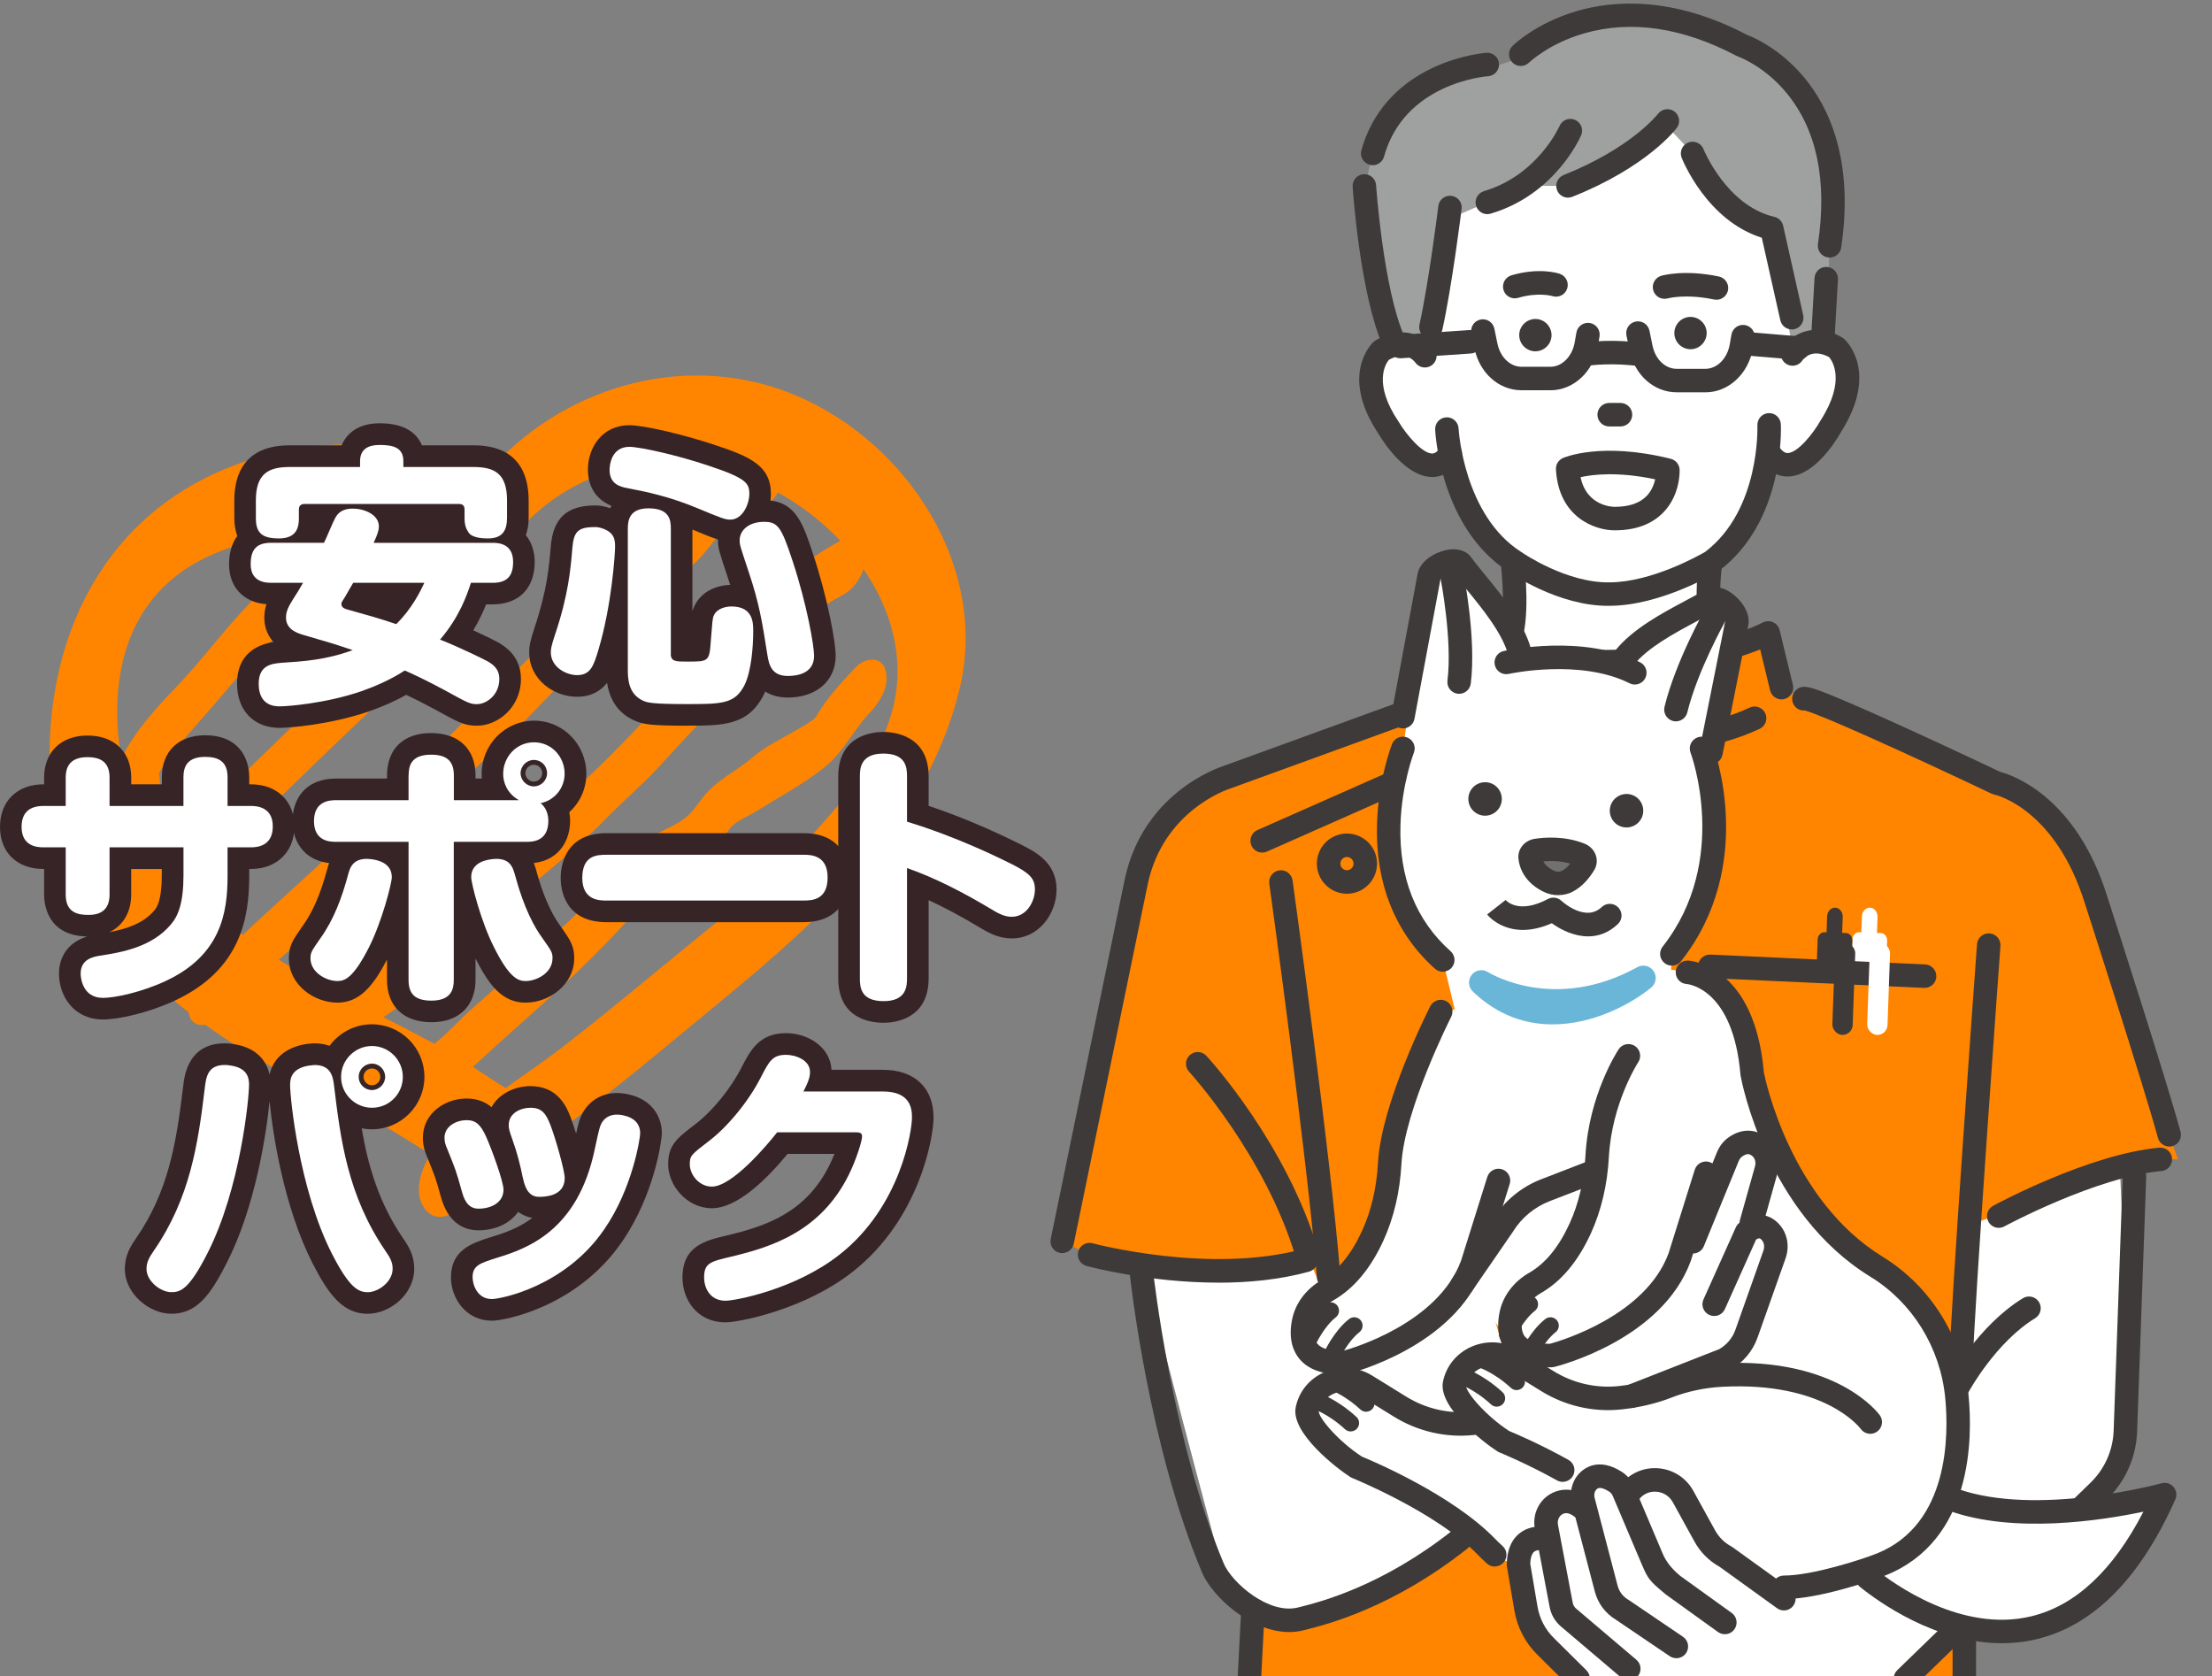<?xml version="1.0" encoding="UTF-8"?><svg id="_レイヤー_2" xmlns="http://www.w3.org/2000/svg" xmlns:xlink="http://www.w3.org/1999/xlink" viewBox="0 0 562.53 426.23"><rect x="0" y="0" width="562.53" height="426.23" fill="#808080" stroke="none"/><defs><style>.cls-1{fill:#fff;}.cls-2{fill:#372426;}.cls-3{fill:#6ab6d8;}.cls-4{fill:#ff8400;}.cls-5{fill:#3e3a39;}.cls-6{clip-path:url(#clippath);}.cls-7{fill:none;}.cls-8{fill:#9fa0a0;}.cls-9{fill:#727171;}</style><clipPath id="clippath"><rect class="cls-7" x="258.52" width="304.01" height="426.23"/></clipPath></defs><g id="_レイヤー_7"><g><path class="cls-4" d="M202.54,100.6c-26.77-11.33-57.45-3.17-76.98,17.76-2.11,2.27-4.09,4.64-5.95,7.08-.22-1.8-1.02-3.38-2.81-4.36-16.71-11.82-42.43-9.11-60.2-1.56-27.91,11.86-42.21,37.62-43.86,67.09-1.65,29.41,12.67,53.22,35.18,70.78,.05,.24,.11,.49,.18,.74,.66,2.14,2.37,2.75,4.11,2.45,12.22,8.79,25.79,15.76,39.25,22.4,6.26,3.08,12.12,6.88,18.01,10.56-2.21,3.38-3.84,8.47-2.42,12.01l.03,.09c1.1,2.74,3.36,4.5,6.45,3.52,6.8-2.16,15.89-8.39,19.71-14.72,5.9-4.51,11.82-8.99,17.7-13.51,10.95-8.44,21.49-17.4,32.18-26.17,25.95-21.29,52.7-45.69,60.9-79.54,7.51-30.99-13.33-62.7-41.5-74.61Zm-26.74,17.53c2.94,.28,5.9,.86,8.84,1.68-1.45,1.16-2.83,2.44-4.19,3.83-5.49,5.61-10.52,11.29-16.51,16.42-6.52,5.57-13.22,10.55-19.15,16.76-6.04,6.3-12.18,12.54-18.49,18.58-12.48,11.96-24.46,24.35-36.78,36.48-9,8.86-18.58,17.17-27.79,25.84-4.78-3.59-9.3-7.5-13.36-11.78,.54-.45,1.07-.9,1.53-1.35,3.25-3.17,5.75-6.91,9.05-10.02,3.88-3.67,7.71-7.39,11.55-11.1,11.29-10.95,22.53-21.94,34.23-32.45,4.65,2.73,12.25-5.78,13.51-10.23,7.71-27.08,28.43-45.44,57.58-42.66ZM35.92,208.34c.21-.15,.41-.3,.59-.46,2.87-2.59,4.93-7.04,3.91-10.92,0-.04-.01-.06-.02-.09,.28-.77,.68-1.36,1.12-2.13,1.01-1.77,2.45-3.38,3.75-4.95,3.46-4.2,7.17-8.19,10.67-12.36,9.32-11.13,19.6-21.44,30.49-31.03,2.58-2.28,4.71-6.44,4.11-10.04,3.57,.69,7,1.79,10.19,3.38-1.53,6.75-1.8,13.71-.5,20.56-10.36,9.34-20.38,19.05-30.38,28.78-3.37,3.27-6.74,6.54-10.13,9.79-3.15,3.03-7.6,6.06-10.04,9.69-2.32,3.45-4.98,6.09-8.1,8.82-.05,.05-.11,.09-.16,.14-2.07-2.9-3.92-5.96-5.49-9.17Zm18.54-67.53c8.11-3.44,18.04-5.61,27.68-5.35-6.47,5.73-12.68,11.72-18.67,17.96-6.42,6.69-11.95,14.23-18.3,20.9-4.8,5.05-10.97,11.51-14.31,18.62-.13-.71-.24-1.42-.34-2.15-2.96-21.41,3.07-41.11,23.94-49.99Zm16.48,103.23c6.39-5.87,12.87-11.66,19.11-17.66,11.95-11.51,22.99-23.94,35.22-35.13,11.54-10.56,21.55-23.04,33.78-32.73,6.55-5.2,13-10.54,18.84-16.53,3.33-3.41,7.9-11.3,13.06-11.87,3.06-.34,5.38-2.33,6.88-4.89,5.83,3.23,11.26,7.41,15.88,12.27-5.86,3.22-11.28,7.07-16.28,11.51-6.01,5.33-10.57,11.93-16.58,17.28-11.78,10.5-21.59,22.67-33.36,33.19-12.01,10.73-24.71,20.65-36.36,31.78-5.63,5.38-10.58,12.16-17.37,16.13-2.57,1.49-4.94,3.46-6.93,5.73-4.86-2.56-9.67-5.21-14.37-8.12-.5-.31-1-.63-1.5-.95Zm157.1-69.41c-1.42,13.98-10.76,25.71-19.8,35.8-10.31,11.51-22.65,21.33-34.59,31.08-10.3,8.41-20.45,16.95-31,25.05-4.43,3.41-9.28,6.69-14.07,10.11-2.8-1.71-5.54-3.56-8.31-5.38,4.41-4.09,8.88-8.1,13.39-12.11,11.17-9.92,22.02-20.05,31.48-31.62,1.77-2.16,5.14-3.25,7.52-4.6,3.13-1.77,6-3.91,8.41-6.58,1.69-1.88,3.17-3.87,4.7-5.87,1.29-1.69,4.56-3,6.39-4.13,5.85-3.62,12.49-7.15,17.82-11.53,4.65-3.82,7.11-9.31,11.26-13.67,2.63-2.76,5.13-6.92,3.91-10.92-1.11-3.61-5.33-2.91-7.47-.65-3.84,4.03-7.45,7.99-10.27,12.81-.22,.17-.51,.43-.92,.79-1.5,1.09-3.17,1.98-4.77,2.9-3.45,2-7.27,3.82-10.3,6.45-3.92,3.41-8.5,5.37-12.01,9.41-1.52,1.74-2.64,3.74-4.36,5.34-2.69,2.49-6.73,3.82-9.83,5.72-5.18,3.2-8.25,8.81-12.38,13.11-5.25,5.45-10.78,10.62-16.37,15.74-5.31,4.86-10.72,9.6-16.13,14.34-3.35,2.93-6.36,6.43-9.87,9.2-4.29-2.33-8.62-4.57-12.95-6.77,2.01-1.37,4.03-2.69,5.6-4.14,5.53-5.07,10.5-10.74,16.02-15.84,11.29-10.42,24.14-19.4,34.86-30.4,4.26-4.37,8.93-8.31,13.1-12.78,5.24-5.62,9.98-11.18,15.8-16.27,5.68-4.97,10.18-10.53,15.33-15.95,4.72-4.96,10.33-8.85,16.32-12.11,2.3-1.25,4.13-3.75,5.04-6.42,6.12,8.85,9.55,19.2,8.46,29.92Z"/><g><path class="cls-2" d="M71.18,185.09c-6.62,0-10.9-4.42-10.9-11.25,0-4.22,1.66-9.34,9.27-10.6-1.83-1.99-2.33-4.29-2.33-6.22,0-1.25,.21-2.37,.54-3.38-5.82-.46-9.51-4.34-9.51-10.15,0-2.94,.73-5.37,2.1-7.2-.6-1.59-.76-3.24-.76-4.58v-4.49c0-6.38,2.44-13.98,14.05-13.98h13.24c1.29-3.06,4.26-5.61,9.68-5.61,6.74,0,9.59,2.83,10.75,5.61h13.15c11.56,0,13.98,7.6,13.98,13.98v4.42c0,1.64-.24,3.13-.71,4.44,1.59,1.96,2.25,4.46,2.25,6.77,0,6.78-4.02,10.83-10.76,10.83h-1.59c-.75,1.88-1.8,4.15-3.27,6.59,3.06,1.4,5.55,2.65,6.28,3.05,.09,.05,.17,.1,.26,.15,1.53,.93,5.58,3.41,5.58,9.18,0,7.11-5.78,11.88-11.18,11.88-3.21,0-4.69-.82-10.93-4.26-2.56-1.39-5.13-2.67-7.07-3.59-3.61,2.03-7.06,3.36-9.53,4.23-10,3.43-20.52,4.17-22.59,4.17Zm.11-11.01s0,0,0,.01c.52,0,1.77-.09,3.5-.27-.88,.06-1.74,.12-2.58,.18h-.17c-.14,.02-.44,.05-.74,.08Zm39.62-5.92c1.53,.76,3.15,1.6,4.75,2.47,2.08,1.15,4.6,2.54,5.45,2.88,.11-.07,.25-.21,.32-.48-.04-.03-.08-.05-.12-.08-.94-.49-5.73-2.88-10.4-4.79Zm-16.52-5.72c.5,.82,.78,1.78,.8,2.78,.02,1.54-.6,2.98-1.66,4.01,1.99-.84,4.23-1.94,6.39-3.35,1.54-1.01,3.48-1.18,5.18-.45,.9,.38,2.12,.94,3.51,1.61-1-.75-1.73-1.83-2.04-3.08-.35-1.42-.12-2.9,.61-4.13-.77,.94-1.62,1.88-2.56,2.8-1.47,1.44-3.62,1.94-5.57,1.3-2.06-.68-3.42-1.11-4.65-1.49Zm16.44-18.92c.69,.43,1.28,1.01,1.73,1.71,1.01,1.59,1.14,3.58,.34,5.28-.97,2.08-2.38,4.84-4.47,7.7,3.85-4.8,5.3-9.26,6.1-11.73,.41-1.26,1.25-2.29,2.32-2.96h-6.02Zm-32.1,12.65l.95,.28c1.01,.29,1.89,.55,2.69,.78-.9-1.38-1.06-2.82-1.06-3.64,0-1.96,.76-3.15,1.5-4.31l.28-.44c.23-.4,.44-.76,.63-1.1,.46-.8,.87-1.53,1.41-2.41,1-1.64,2.78-2.63,4.69-2.63h2.27c-.69-.43-1.28-1.01-1.73-1.71-1.01-1.59-1.14-3.58-.34-5.28,.15-.31,.27-.58,.37-.8-.17-.03-.36-.05-.55-.06-.36,.74-.76,1.69-1.13,2.55-.46,1.07-.93,2.17-1.39,3.1-.93,1.86-2.84,3.04-4.92,3.04h-2.41c.74,.46,1.36,1.09,1.82,1.86,.99,1.67,1.02,3.75,.09,5.45-.88,1.6-1.83,3.1-2.73,4.48-.11,.17-.31,.5-.5,.83l.07,.02Zm-7.78-31.56s-.36,.62-.36,2.62v1.32c.23-1.74,1.06-3.24,2.29-4.29-1.46,.07-1.9,.33-1.93,.35Zm50.41-.34c1.02,.88,1.76,2.08,2.09,3.49v-.53c0-1.97-.36-2.62-.39-2.68-.04,.02-.43-.21-1.7-.28Zm-25.89-1.63h3.24c-1-1-1.62-2.37-1.62-3.89v-.1h0v.1c0,1.52-.62,2.9-1.62,3.89Z"/><path class="cls-2" d="M174.51,184.53c-8.79,0-11.05-.33-13.22-1.34-3.88-1.74-6.19-4.95-6.91-9.56-1.58,2.01-3.95,3.54-7.64,3.54-5.85,0-12.16-4.33-12.16-11.32,0-1.63,.32-3.13,1.33-6.16,3.22-9.53,3.74-15.72,4.15-20.69,.58-7.25,4.09-10.48,11.37-10.48,.87,0,2.26,.18,3.75,.71,.1-.21,.2-.41,.31-.6-5.12-2.15-5.98-6.52-5.98-9.19,0-5.62,3.62-11.32,10.55-11.32,3.61,0,13.79,2.36,21.8,5.05,8.82,2.92,14.19,5.22,14.19,12.43,0,.56-.04,1.11-.11,1.67,6.61,.77,8.41,6.26,10.84,13.64,3.7,11.17,5.74,22.36,5.74,25.84,0,6.35-4.89,10.62-12.16,10.62-1.61,0-3.78-.29-5.76-1.51-.12,.29-.26,.57-.39,.85-4.02,7.81-10.26,7.81-19.71,7.81Zm-9.36-17.19v3c0,2.53,.41,2.72,.66,2.83,.03,.01,.06,.03,.09,.04,.24,.07,1.29,.23,5.07,.3-.41-.08-.82-.19-1.23-.34-2.59-.93-4.25-3.07-4.59-5.82Zm20.21,1.16c-1.1,3.18-3.19,4.51-6.47,4.99,4.68-.12,4.89-.53,5.52-1.74,.36-.73,.69-1.86,.95-3.25Zm8.47-30.28c.31,1.01,.91,2.8,1.73,5.28,2.91,8.74,3.67,13.57,5.06,22.34,.03,.21,.07,.39,.1,.54,.32-.01,.59-.05,.79-.08-.22-2.58-1.81-11.79-5.16-21.91,0,0,0-.01,0-.02-.41-1.24-1.53-4.66-2.28-6.16-.08,0-.16,.01-.23,.02Zm-48.22,27.51c.13,.11,.34,.22,.55,.3,.29-.78,.61-1.87,.78-2.43,1.43-4.81,2.38-9.98,2.99-14.34-.66,3.87-1.73,8.45-3.58,13.95-.54,1.61-.7,2.29-.74,2.53Zm30.48-31.08v20.77c.1-.33,.21-.66,.36-1,.01-.03,.03-.07,.04-.1,1.76-4,5.86-5.51,9.21-5.59-.18-.56-.37-1.14-.57-1.74-2.38-7.15-2.53-7.58-2.53-9.59,0-.07,0-.14,0-.22-1.45-.42-3.33-1.2-6.53-2.53Zm.94-11.48c.83,.32,1.68,.65,2.55,1.02,2.2,.92,4.19,1.74,5.34,2.17,.02-.07,.04-.14,.06-.21-.89-.46-2.73-1.25-6.58-2.53-.45-.15-.91-.3-1.37-.45Z"/><path class="cls-2" d="M26.18,259.23c-7.34,0-11.18-5.87-11.18-11.67,0-2.29,.75-7.42,7.16-9.43-10.15-.19-10.94-8.21-10.94-10.68v-6.49h-.18c-6.71,0-11.04-4.19-11.04-10.69s4.33-10.83,11.04-10.83h.18v-1.72c0-6.49,4.33-10.69,11.04-10.69s11.11,4.1,11.11,10.69v1.72h7.79v-1.79c0-6.59,4.23-10.69,11.04-10.69,8.24,0,11.18,5.52,11.18,10.69v1.79h.46c6.6,0,11.04,4.29,11.04,10.69s-4.44,10.83-11.04,10.83h-.46v1.79c0,10.65-2.15,23.88-18.95,31.69-6.75,3.14-14.28,4.79-18.23,4.79Zm22.09-49.03c2.25,.69,3.88,2.78,3.88,5.26v7.15c0,7.49-1.41,12.45-4.58,16.09-1,1.18-2.08,2.21-3.21,3.11,6.52-4.73,8-11.14,8-19.06v-7.29c0-2.47,1.63-4.56,3.88-5.26-2.25-.69-3.88-2.78-3.88-5.26v-6.98c-.07,0-.14,0-.22,0v6.98c0,2.47-1.63,4.56-3.88,5.26Zm-14.91,10.76v6.49c0,4.52-2.06,7.92-5.53,9.58,4.06-.77,8.55-2.12,11.38-5.48,.52-.6,1.93-2.22,1.93-8.93v-1.65h-7.79Zm-11.15,6.17s.1,0,.15,0v-11.67c0-2.47,1.63-4.56,3.88-5.26-2.25-.69-3.88-2.78-3.88-5.26v-6.91s-.1,0-.15,0v6.91c0,2.47-1.63,4.56-3.88,5.26,2.25,.69,3.88,2.78,3.88,5.26v11.67Z"/><path class="cls-2" d="M109.74,259.93c-7.09,0-11.32-4.02-11.32-10.76v-5.18c-3.44,6.61-6.94,10.96-12.59,10.96-5.97,0-12.37-4.52-12.37-11.25,0-3.22,1.03-4.7,3.29-7.94l.22-.31c2.59-3.6,4.49-8,6.22-14.35,.15-.58,.33-1.13,.52-1.64-6.85-.78-9.33-6.07-9.33-10.66,0-5.23,2.92-10.83,11.11-10.83h12.94v-.81c0-6.74,4.18-10.76,11.18-10.76s11.32,4.02,11.32,10.76v.81h1.6c-.03-.38-.05-.77-.05-1.16,0-7.48,5.99-13.56,13.35-13.56s13.28,6.05,13.28,13.49c0,3.85-1.64,7.35-4.33,9.77,.13,.72,.2,1.46,.2,2.22,0,4.6-2.46,9.92-9.22,10.72,.18,.47,.35,.97,.51,1.5,0,.03,.04,.13,.04,.16,1.62,6.05,3.72,10.95,6.07,14.17,.02,.03,.04,.05,.06,.08l.21,.3c2.32,3.3,3.38,4.81,3.38,7.97,0,6.77-6.4,11.32-12.37,11.32s-9.31-4.47-12.73-11.22v5.44c0,6.64-4.28,10.76-11.18,10.76Zm-.32-11.01c.15,0,.34,0,.5,0v-34.87c0-2.52,1.69-4.64,4-5.29-2.31-.65-4-2.78-4-5.29v-6.06c-.15,0-.33,0-.5,0v6.06c0,2.52-1.69,4.64-4,5.29,2.31,.65,4,2.78,4,5.29v34.87Zm16.12-24.96c.65,2.97,2.59,9.71,5.01,14.44,1.82,3.64,2.96,5.02,3.44,5.51,.27-.06,.55-.18,.77-.3-.3-.44-.71-1.02-1.13-1.62l-.19-.27c-3.16-4.35-5.78-10.31-7.77-17.71,0-.02,0-.03,0-.03,0,0,0-.02,0-.03-.04,0-.08,.01-.12,.02Zm-40.82,19.62c.22,.13,.49,.25,.75,.32,.49-.5,1.63-1.91,3.45-5.49,2.41-4.77,4.35-11.55,5-14.45-.04,0-.07-.01-.11-.02-1.42,5.23-3.58,11.92-7.86,17.86l-.17,.24c-.39,.56-.77,1.11-1.06,1.53Zm51.02-49.12c-1.14,0-2.13,1-2.13,2.14s.96,2.14,2.13,2.14,2.14-.92,2.14-2.14-.96-2.14-2.14-2.14Z"/><path class="cls-2" d="M204.3,234.49h-50.05c-10.83,0-11.67-8.61-11.67-11.25s.84-11.39,11.67-11.39h50.05c10.83,0,11.67,8.61,11.67,11.25s-.84,11.39-11.67,11.39Zm-50.71-11.01c.24,.01,.5,.01,.66,.01h50.05c.27,0,.49,0,.66-.02,0-.11,.01-.23,.01-.37,0-.09,0-.17,0-.24-.24-.01-.5-.01-.66-.01h-50.05c-.27,0-.49,0-.66,.02,0,.11-.01,.23-.01,.37,0,.09,0,.17,0,.24Z"/><path class="cls-2" d="M224.7,260.07c-3.47,0-11.53-1.1-11.53-11.32v-51.31c0-10.5,8.77-11.32,11.46-11.32s11.53,.82,11.53,11.32v7.48c7.64,2.55,15.56,5.87,23.6,9.89,3.57,1.81,8.93,4.53,8.93,11.37,0,5.98-4.35,12.44-11.39,12.44-3.37,0-5.95-1.42-8.5-2.99-4.59-2.73-8.74-4.94-12.64-6.74v19.86c0,10.5-8.77,11.32-11.46,11.32Zm-.53-11.02c.27,.02,.7,.02,.98,0,0-.13,0-.24,0-.3v-28.04c0-1.78,.87-3.46,2.32-4.49s3.32-1.29,5.01-.7c6.71,2.37,13.71,5.76,22.01,10.69,1.01,.62,2.13,1.28,2.67,1.39,.21-.24,.47-.81,.51-1.3-.35-.27-1.13-.78-2.87-1.67-8.84-4.42-17.51-7.93-25.75-10.44-2.32-.7-3.9-2.84-3.9-5.26v-11.5c0-.11,0-.21,0-.3-.27-.02-.7-.02-.98,0,0,.13,0,.24,0,.3v51.31c0,.11,0,.21,0,.3Z"/><path class="cls-2" d="M93.54,334.07c-6.26,0-9.9-4.72-14.08-12.88-7.33-14.47-10.11-32.95-10.91-41.2-.81,8.33-3.6,26.87-10.91,41.19-4.24,8.35-7.74,12.88-14.08,12.88-5.46,0-11.81-4.97-11.81-11.39,0-3.61,1.58-5.93,2.84-7.79,8.23-11.93,10.23-24.04,11.99-38.64,.3-2.68,1.24-10.94,10.58-10.94,.38,0,1.24,0,2.4,.22,4.92,.76,8.08,3.52,8.99,7.73,1.29-5.81,6.63-7.34,9.1-7.74,.09-.01,.18-.03,.27-.04l.3-.03c.69-.08,1.23-.14,1.78-.14,.95,0,2.35,.11,3.82,.62,2.43-3.31,6.35-5.46,10.76-5.46,7.36,0,13.35,5.99,13.35,13.35s-5.99,13.35-13.35,13.35c-.89,0-1.76-.09-2.6-.25,1.58,9.33,4.25,18.75,10.52,27.97,1.41,2.01,2.84,4.32,2.84,7.72,0,6.56-6.23,11.46-11.81,11.46Zm-50.73-11.61c.19,.21,.5,.45,.75,.56,.5-.48,1.84-2.04,4.27-6.83,7.52-14.73,9.78-35.77,9.98-39.81-.05,0-.11-.02-.16-.03-.06,.42-.12,.88-.15,1.17-1.88,15.61-4.22,29.63-13.84,43.58-.2,.3-.68,1-.86,1.35Zm36.47-46.06c.17,3.87,2.43,24.88,9.98,39.8,2.46,4.81,3.81,6.35,4.31,6.81,.25-.12,.56-.34,.72-.53-.09-.19-.31-.56-.84-1.33-10.49-15.42-12.35-30.98-14-44.71,0-.02,0-.04,0-.06l-.14,.02s-.02,0-.02,0Zm15.31-4.71c-1.18,0-2.14,.96-2.14,2.14s1,2.14,2.14,2.14,2.13-.96,2.13-2.14-.92-2.14-2.13-2.14Z"/><path class="cls-2" d="M125.09,335.83c-6.51,0-10.41-5.61-10.41-11.04,0-7,5.53-8.75,9.97-10.16l.17-.05c2.97-.92,6.85-2.11,10.55-4.89-1.13-.2-2.39-.64-3.59-1.55-2.03,2.89-5.69,4.7-10.13,4.7-3.3,0-7.65-1.51-9.58-8.69-1.2-4.43-1.53-5.23-3.32-9.65l-.14-.35c-.48-1.06-1.07-2.69-1.07-4.83,0-6.25,5.65-9.99,11.11-9.99,2.82,0,4.86,.95,6.35,2.2,1.92-3.5,6-5.35,9.91-5.35,7.11,0,9.25,5.5,10.17,7.85,.37,.97,.89,2.48,1.43,4.21,.65-2.91,.9-3.76,1.5-4.95,.02-.04,.04-.08,.07-.13,2.24-4.2,6.83-6.19,12.16-4.78,4.98,1.2,8.07,4.96,8.07,9.82,0,1.7-1.89,15.67-10.16,27.6-11.38,16.55-29.88,20.03-33.05,20.03Z"/><path class="cls-2" d="M184.53,336.25c-7.2,0-10.97-5.73-10.97-11.39,0-8.03,5.86-9.42,11.04-10.65l.14-.03c9.95-2.38,20.17-5.73,26.2-17.91,.46-.92,.89-1.91,1.26-2.85h-11.92c-5.55,6.73-12.91,13.81-19.25,13.81s-11.11-5.78-11.11-11.18c0-4.9,2.19-6.58,6.99-10.26,4.22-3.2,9.02-9.1,11.68-14.38,2.22-4.3,4.5-8.7,11.29-8.7,5.54,0,11.26,3.47,11.58,9.32h13.02c8.1,0,12.93,4.55,12.93,12.16,0,4.87-3.49,25.78-20.54,39.17-12.24,9.66-28.95,12.88-32.35,12.88Zm36.3-53.2c3.45,1.33,3.9,4.46,3.9,6,0,2.73-2.33,8.91-3.95,12.13-2.26,4.56-4.96,8.21-7.97,11.18,11.15-10.59,13.6-25.45,13.6-28.15,0-.48-.02-.76-.05-.93-.25-.09-.81-.23-1.88-.23h-3.66Zm-34.37,9.07c-.97,.89-1.93,1.71-2.89,2.43-.46,.35-.94,.72-1.37,1.05,1.1-.69,2.59-1.9,4.26-3.49Zm13.4-18.39c-.39,.59-.98,1.74-1.48,2.7-1.65,3.27-3.93,6.69-6.46,9.82,.46-.56,.92-1.13,1.38-1.71,1.04-1.33,2.64-2.11,4.33-2.11h4.11c-.88-.46-1.63-1.15-2.16-2.03-1-1.65-1.06-3.7-.16-5.4,.27-.52,.47-.93,.62-1.26-.06,0-.12,0-.19,0Z"/></g><g><path class="cls-1" d="M68.94,148.19c-1.33,0-5.19-.14-5.19-4.7,0-3.65,1.4-5.47,5.19-5.47h13.46c.91-1.82,2.03-4.84,3.01-6.59,.91-1.54,2.45-2.1,4.28-2.1,3.22,0,6.66,1.68,6.66,4.49,0,1.05-.35,2.1-1.33,4.21h30.21c1.19,0,5.26,0,5.26,4.84,0,3.65-1.54,5.33-5.26,5.33h-5.47c-.98,3.01-2.87,8.62-7.85,14.44,5.33,2.1,11.22,5.05,12.13,5.54,1.26,.77,2.94,1.82,2.94,4.49,0,4.07-3.29,6.38-5.68,6.38-1.68,0-2.17-.21-8.27-3.58-4-2.17-8.13-4.14-10.09-4.98-3.86,2.52-7.85,4.14-11,5.26-9.18,3.15-18.93,3.86-20.75,3.86-1.12,0-5.4,0-5.4-5.75,0-4.77,3.36-5.12,5.89-5.33,5.4-.35,11.15-.7,18.02-3.22-4.98-1.68-6.73-2.17-12.55-3.86-1.33-.42-4.42-1.26-4.42-4.42,0-1.68,.77-3.01,1.82-4.7,.91-1.4,1.75-2.73,2.52-4.14h-8.13Zm51.52-29.44c5.47,0,8.48,1.82,8.48,8.48v4.42c0,3.29-1.19,5.26-4.84,5.26-.77,0-3.93,0-4.91-1.47-.63-.98-1.05-1.75-1.05-3.79v-2.1c0-.91-.42-1.4-1.4-1.4h-39.33c-.91,0-1.4,.49-1.4,1.4v2.17c0,1.96-.28,5.19-5.05,5.19-4.35,0-5.89-1.4-5.89-5.19v-4.49c0-6.73,3.15-8.48,8.55-8.48h17.95v-1.47c0-3.15,2.17-4.14,4.98-4.14,3.65,0,6.03,.77,6.03,4.14v1.47h17.88Zm-30.63,29.44c-.77,1.26-1.26,2.17-2.03,3.5-.84,1.33-.98,1.47-.98,1.89,0,.98,.98,1.26,1.75,1.47,5.96,1.68,6.66,1.82,12.2,3.65,4-3.93,6.17-8.41,7.15-10.51h-18.09Z"/><path class="cls-1" d="M155.58,135.85c.7,.91,.84,1.75,.84,3.15,0,1.82-.84,14.86-4.21,26.15-1.26,4.28-2.1,6.52-5.47,6.52-2.66,0-6.66-1.96-6.66-5.82,0-.7,.07-1.47,1.05-4.42,3.44-10.16,4-16.96,4.42-22.01,.35-4.35,1.47-5.4,5.89-5.4,.91,0,3.08,.56,4.14,1.82Zm30.14-3.72c-1.33,0-2.38-.42-8.27-2.87-7.22-3.01-13.04-4.21-17.8-5.12-1.89-.35-4.63-.98-4.63-4.7,0-.98,.35-5.82,5.05-5.82,2.52,0,11.92,2.03,20.05,4.77,9.74,3.22,10.44,4.49,10.44,7.22,0,2.52-1.68,6.52-4.84,6.52Zm-15.14,34.14c0,1.96,1.33,1.96,4.14,1.96,5.4,0,5.68,0,6.03-5.05,.42-5.19,.42-5.82,.77-6.66,.77-1.75,2.94-2.31,4.49-2.31,5.54,0,5.54,4.21,5.54,6.24,0,4.07-.49,10.3-2.24,13.81-2.45,4.77-5.82,4.77-14.79,4.77-8.48,0-9.88-.35-10.94-.84-3.79-1.68-3.92-5.61-3.92-7.85v-35.89c0-2.17,.42-5.19,5.26-5.19,5.4,0,5.68,3.01,5.68,5.19v31.83Zm30.98-23.62c3.65,11.01,5.47,21.59,5.47,24.11,0,4.77-4.84,5.12-6.66,5.12-3.93,0-4.77-2.52-5.19-5.19-1.4-8.9-2.1-13.25-4.84-21.45-2.17-6.52-2.24-6.73-2.24-7.85,0-2.59,2.38-4.7,6.17-4.7,3.5,0,4.42,1.19,7.29,9.95Z"/><path class="cls-1" d="M46.65,197.65c0-2.73,.98-5.19,5.54-5.19,3.5,0,5.68,1.26,5.68,5.19v7.29h5.96c1.54,0,5.54,.28,5.54,5.19,0,3.71-2.17,5.33-5.54,5.33h-5.96v7.29c0,9.46-1.75,20.19-15.77,26.71-6.17,2.87-12.9,4.28-15.91,4.28-5.26,0-5.68-5.19-5.68-6.17,0-3.65,3.15-4.28,4.91-4.56,5.4-.84,13.11-2.1,18.02-7.92,1.89-2.17,3.22-5.54,3.22-12.48v-7.15H27.86v11.99c0,3.22-1.54,5.19-5.33,5.19-2.66,0-5.82-.49-5.82-5.19v-11.99h-5.68c-1.61,0-5.54-.28-5.54-5.19,0-3.72,2.1-5.33,5.54-5.33h5.68v-7.22c0-2.66,1.05-5.19,5.54-5.19,3.43,0,5.61,1.33,5.61,5.19v7.22h18.79v-7.29Z"/><path class="cls-1" d="M99.64,223.03c0,1.61-2.52,11.36-5.82,17.88-3.93,7.71-6.1,8.55-7.99,8.55-2.94,0-6.87-2.24-6.87-5.75,0-1.54,.28-1.89,2.52-5.12,3.43-4.77,5.47-10.37,7.01-16.05,.49-1.89,1.26-4.63,5.89-4.07,1.82,.21,5.26,1.05,5.26,4.56Zm4.28-25.87c0-2.24,.49-5.26,5.68-5.26,3.86,0,5.82,1.47,5.82,5.26v6.31h16.54c-3.16-1.82-4-4.7-4-6.66,0-4.35,3.36-8.06,7.85-8.06s7.78,3.72,7.78,7.99c0,3.36-2.24,6.66-6.1,7.5,1.33,1.05,1.96,2.73,1.96,4.49,0,5.33-4.21,5.33-5.54,5.33h-18.51v35.12c0,2.17-.49,5.26-5.68,5.26-4.14,0-5.82-1.68-5.82-5.26v-35.12h-18.44c-1.33,0-5.61,0-5.61-5.26s4.21-5.33,5.61-5.33h18.44v-6.31Zm27.06,25.38c2.31,8.62,5.05,13.39,6.94,15.98,2.31,3.29,2.59,3.65,2.59,5.12,0,3.79-4.07,5.82-6.87,5.82-1.89,0-4.14-.84-7.99-8.55-3.36-6.59-5.82-16.33-5.82-17.88,0-3.93,4.28-4.42,5.26-4.56,4.63-.56,5.33,2.1,5.89,4.07Zm4.77-29.3c-1.82,0-3.36,1.54-3.36,3.36s1.54,3.36,3.36,3.36,3.37-1.47,3.37-3.36-1.47-3.36-3.37-3.36Z"/><path class="cls-1" d="M154.25,228.99c-1.75,0-6.17,0-6.17-5.75s3.72-5.89,6.17-5.89h50.05c1.75,0,6.17,0,6.17,5.75s-3.93,5.89-6.17,5.89h-50.05Z"/><path class="cls-1" d="M230.66,248.75c0,2.03-.14,5.82-5.96,5.82s-6.03-3.57-6.03-5.82v-51.31c0-1.96,.14-5.82,5.96-5.82s6.03,3.58,6.03,5.82v11.5c12.69,3.86,23.41,9.18,26.64,10.79,4.56,2.31,5.89,3.65,5.89,6.45,0,3.01-2.1,6.94-5.89,6.94-1.75,0-3.23-.7-5.61-2.17-6.73-4-13.67-7.64-21.03-10.23v28.04Z"/><path class="cls-1" d="M63.33,275.93c0,3.22-2.17,26.29-10.58,42.76-4.7,9.25-6.87,9.88-9.18,9.88-2.73,0-6.31-2.8-6.31-5.89,0-1.82,.7-2.94,1.89-4.7,9.18-13.32,11.22-27.13,12.9-41.08,.35-3.08,.77-6.1,5.12-6.1,.28,0,.77,0,1.47,.14,4.35,.63,4.7,3.22,4.7,4.98Zm16.68-5.12c3.92,0,4.63,2.66,4.91,4.98,1.68,14.02,3.5,28.18,13.04,42.2,1.33,1.89,1.89,3.01,1.89,4.63,0,3.36-3.71,5.96-6.31,5.96-2.45,0-4.7-1.12-9.18-9.88-8.34-16.47-10.58-39.61-10.58-42.69,0-1.33,0-4.28,4.77-5.05,.63-.07,1.19-.14,1.47-.14Zm14.58,10.87c-4.28,0-7.85-3.5-7.85-7.85s3.58-7.85,7.85-7.85,7.85,3.5,7.85,7.85-3.5,7.85-7.85,7.85Zm0-11.22c-1.82,0-3.37,1.47-3.37,3.36s1.54,3.36,3.37,3.36,3.36-1.54,3.36-3.36-1.47-3.36-3.36-3.36Z"/><path class="cls-1" d="M117.38,302.71c-1.33-4.91-1.75-5.89-3.71-10.73-.35-.77-.63-1.61-.63-2.66,0-3.08,3.22-4.49,5.61-4.49s3.58,1.19,4.91,4.07c1.47,3.22,4.49,11.57,4.49,13.6,0,3.15-2.94,4.84-6.38,4.84-2.94,0-3.79-2.8-4.28-4.63Zm45.42-14.51c0,1.12-1.89,13.95-9.18,24.46-10.02,14.58-26.43,17.66-28.53,17.66-3.86,0-4.91-3.86-4.91-5.54,0-3.01,1.89-3.58,6.31-4.98,7.5-2.31,20.4-6.8,24.74-27.48,1.12-5.19,1.26-5.75,1.68-6.59,1.12-2.1,3.01-2.31,4.07-2.31,.49,0,1.12,.07,1.89,.28,2.1,.49,3.93,1.82,3.93,4.49Zm-29.86,11.22c-.63-3.15-1.4-6.24-2.66-9.74-.7-1.96-.91-2.66-.91-3.58,0-3.15,3.15-4.42,5.54-4.42,2.87,0,3.93,1.47,5.05,4.35,1.4,3.65,3.65,11.71,3.65,13.53,0,4.77-5.33,4.77-6.59,4.77-3.01,0-3.71-3.29-4.06-4.91Z"/><path class="cls-1" d="M224.49,277.54c7.22,0,7.43,4.56,7.43,6.66,0,3.29-2.8,22.57-18.44,34.84-11.29,8.9-26.64,11.71-28.95,11.71-4.21,0-5.47-3.57-5.47-5.89,0-3.72,1.61-4.07,6.94-5.33,10.23-2.45,22.71-6.38,29.86-20.82,1.89-3.79,3.37-8.62,3.37-9.67,0-1.12-.63-1.12-2.24-1.12h-19.35c-2.52,3.22-11.43,13.81-16.61,13.81-3.22,0-5.61-3.01-5.61-5.68,0-2.17,.35-2.45,4.84-5.89,4.63-3.5,10.09-10.02,13.25-16.26,2.1-4.07,2.94-5.68,6.38-5.68,2.45,0,6.1,1.33,6.1,4.35,0,1.05-.21,2.17-1.68,4.98h20.19Z"/></g></g></g><g id="_レイヤー_6"><g class="cls-6"><g><path class="cls-4" d="M317.75,426.43s-4.52-74.6-2.1-99.96l-5.31-1.34c-18.19,0-33.26-6.12-33.26-6.12l-6.95-3.35,18.86-91.65c4.46-20.58,22.97-26.36,22.97-26.36l47.84-17.39,5.18-3.33,7.3-14c3.6,1.9,7.3,3.35,11.23,4.23l7.65,.42s37.6,3.82,58.52-6.64l3.37,13.92,5.69,2.84c1.25-1.27,48.98,21.41,48.98,21.41,0,0,17.2,3.56,25.36,29.81,0,0,15.1,46.72,18.58,59.64l2.2,6.24h-4.45c-17.42,1.58-49.73,19.37-49.73,19.37l-.15,112.77-181.78-.51Z"/><path class="cls-1" d="M388.62,391.16s-4.43,6.57-.92,15.71l5.35,11.76,10.64,8.32h48.05l3.51-18.83-24.72-19.68s-.26-12.57-10.01-12.12l-9.74,.45-7.1-1.4-4.54,6.43h-5.39l-2.32,7.89-2.82,1.49Z"/><path class="cls-5" d="M324.71,373.07c-1.24,0-2.4-.79-2.8-2.04-.5-1.55,.34-3.2,1.88-3.71,.15-.05,3.91-1.26,15.88-3.61,1.6-.31,3.15,.73,3.46,2.33,.31,1.6-.73,3.15-2.33,3.46-11.47,2.25-15.15,3.42-15.18,3.43-.3,.1-.61,.14-.91,.14Z"/><path class="cls-1" d="M500.73,311.51l-7.86,53.49-66.32,61.74,58,.11,49.43-49.11s7.48-9.35,7.8-20.7l-2.64-59.17-38.41,13.65Z"/><path class="cls-1" d="M290.52,319.02c-.67,2.54,21.14,83.1,21.14,83.1,0,0,1.28,17.74,34.92,4.25l45.23-31.02-17.51-59.68-31.96,26.93-9.88-23.48-19.85,4.04-22.09-4.13Z"/><path class="cls-1" d="M383.13,128.28c.63,.26,3.84,39.62-5.53,54.36l37.5,15.97,24.52-27.88s-7.67-18.75-4.38-47.12l-52.11,4.67Z"/><path class="cls-5" d="M384.46,163.93c-.22,0-.45-.03-.68-.08-1.61-.37-2.61-1.97-2.24-3.58,1.54-6.66-.03-18.29-.05-18.4-.23-1.63,.92-3.14,2.55-3.37,1.63-.22,3.14,.91,3.37,2.55,.07,.52,1.74,12.83-.05,20.57-.32,1.38-1.55,2.31-2.91,2.31Z"/><path class="cls-5" d="M435.2,162.43c-1.36,0-2.59-.93-2.91-2.31-1.8-7.77-.11-18.67-.04-19.13,.26-1.63,1.79-2.74,3.41-2.48,1.63,.26,2.74,1.78,2.48,3.41h0c-.02,.1-1.57,10.22-.04,16.85,.37,1.61-.63,3.21-2.24,3.58-.23,.05-.45,.08-.68,.08Z"/><path class="cls-5" d="M364.98,179.92c-.47,0-.94-.11-1.38-.34-1.46-.76-2.03-2.56-1.27-4.03l7.3-14c.37-.7,1-1.23,1.76-1.47,.76-.24,1.58-.16,2.28,.21,3.57,1.88,7,3.17,10.49,3.95,1.61,.36,2.62,1.95,2.26,3.56-.36,1.61-1.96,2.62-3.56,2.26-3.12-.7-6.18-1.74-9.29-3.17l-5.95,11.41c-.53,1.02-1.57,1.61-2.65,1.61Z"/><path class="cls-5" d="M453.05,177.84c-1.35,0-2.57-.92-2.9-2.28l-2.52-10.42c-21.74,8.84-55.27,5.56-56.76,5.41-1.64-.17-2.83-1.63-2.67-3.27s1.62-2.83,3.27-2.67c.37,.04,36.99,3.61,56.88-6.34,.81-.41,1.77-.42,2.59-.04,.82,.38,1.43,1.12,1.64,2.01l3.37,13.92c.39,1.6-.6,3.22-2.2,3.6-.24,.06-.47,.08-.7,.08Z"/><path class="cls-5" d="M270.13,318.65c-.2,0-.4-.02-.6-.06-1.62-.33-2.65-1.91-2.32-3.53l18.86-91.65c4.68-21.6,23.38-28.08,24.93-28.59l47.79-17.37c1.55-.56,3.26,.24,3.83,1.79,.56,1.55-.24,3.26-1.79,3.83l-47.84,17.39s-.09,.03-.13,.04c-.68,.22-16.92,5.59-20.94,24.14l-18.85,91.61c-.29,1.41-1.53,2.38-2.92,2.38Z"/><path class="cls-5" d="M309.85,326.15c-17.62,0-32.66-4.01-33.55-4.25-1.59-.43-2.53-2.07-2.1-3.66,.43-1.59,2.08-2.53,3.66-2.1,.3,.08,29.82,7.93,53.46,1.46,1.59-.44,3.23,.5,3.67,2.09,.43,1.59-.5,3.23-2.09,3.67-7.55,2.07-15.53,2.8-23.05,2.8Z"/><path class="cls-5" d="M551.66,291.54c-1.32,0-2.52-.88-2.88-2.21-3.43-12.7-18.39-59.03-18.54-59.5-7.48-24.08-22.5-27.67-23.14-27.81-.22-.05-.45-.13-.66-.22-20.34-9.67-43.5-20.17-47.44-21.13-.84,.07-1.7-.21-2.35-.84-1.18-1.15-1.19-3.05-.04-4.22,1.7-1.73,3.42-1.22,11.46,2.15,4.14,1.74,9.82,4.24,16.86,7.46,10.96,4.99,21.91,10.18,23.78,11.07,2.83,.74,19.22,6.03,27.21,31.75,.61,1.88,15.15,46.9,18.61,59.75,.43,1.59-.51,3.23-2.1,3.66-.26,.07-.52,.1-.78,.1Zm-90.79-111.74s0,0,0,0t0,0Zm0,0s0,0,0,0c0,0,0,0,0,0Z"/><path class="cls-5" d="M508.3,312.22c-1.06,0-2.09-.57-2.63-1.56-.79-1.45-.25-3.26,1.2-4.05,.99-.54,24.43-13.16,42.26-14.78,1.64-.14,3.09,1.06,3.24,2.7,.15,1.64-1.06,3.09-2.7,3.24-16.6,1.51-39.72,13.96-39.95,14.08-.45,.25-.94,.36-1.42,.36Z"/><path class="cls-5" d="M320.98,216.79c-1.15,0-2.24-.66-2.73-1.78-.67-1.51,.01-3.27,1.52-3.94l54.73-24.21,6.33-13.29c.71-1.49,2.49-2.12,3.98-1.41,1.49,.71,2.12,2.49,1.41,3.98l-6.8,14.29c-.31,.65-.83,1.16-1.49,1.45l-55.74,24.66c-.39,.17-.8,.26-1.21,.26Z"/><path class="cls-5" d="M342.54,227.26c-4.22,0-7.65-3.43-7.65-7.66s3.43-7.65,7.65-7.65,7.65,3.43,7.65,7.65-3.43,7.66-7.65,7.66Zm0-9.34c-.93,0-1.68,.76-1.68,1.68s.76,1.68,1.68,1.68,1.68-.76,1.68-1.68-.76-1.68-1.68-1.68Z"/><path class="cls-5" d="M366.65,214.1c-4.22,0-7.65-3.43-7.65-7.65s3.43-7.65,7.65-7.65,7.65,3.43,7.65,7.65-3.43,7.65-7.65,7.65Zm0-9.34c-.93,0-1.68,.76-1.68,1.68s.76,1.68,1.68,1.68,1.68-.76,1.68-1.68-.76-1.68-1.68-1.68Z"/><path class="cls-5" d="M412.56,191.87c-11.99,0-21.23-1.69-21.95-1.83-1.62-.31-2.69-1.87-2.38-3.49,.31-1.62,1.87-2.68,3.49-2.38,.38,.07,31.74,5.78,53.23-4.24,1.49-.7,3.27-.05,3.97,1.44,.7,1.49,.05,3.27-1.44,3.97-11.04,5.15-24.09,6.53-34.91,6.53Z"/><path class="cls-1" d="M478.32,237.26l-.99-.04,.14-4.06c.04-1.26-.81-2.32-1.9-2.36-1.1-.04-2.02,.95-2.07,2.21l-.14,4.06-.55-.02c-.91-.03-1.68,.79-1.72,1.85l-.62,17.61c-.04,1.05,.67,1.93,1.59,1.96l5.51,.2c.91,.03,1.68-.79,1.72-1.85l.62-17.61c.04-1.05-.67-1.93-1.59-1.96Z"/><path class="cls-5" d="M498.65,350.92s-.05,0-.07,0c-1.65-.04-2.95-1.41-2.91-3.06,.38-15.72,6.83-104.01,7.1-107.76,.12-1.64,1.54-2.88,3.2-2.76,1.64,.12,2.88,1.55,2.76,3.2-.07,.92-6.71,91.89-7.09,107.47-.04,1.62-1.37,2.91-2.98,2.91Z"/><path class="cls-5" d="M337.87,327.66c-1.54,0-2.85-1.19-2.97-2.75-2.29-29.44-12.01-99.51-12.11-100.22-.23-1.63,.91-3.14,2.55-3.37,1.63-.23,3.14,.91,3.37,2.55,.1,.71,9.84,70.96,12.15,100.58,.13,1.64-1.1,3.08-2.74,3.21-.08,0-.16,0-.23,0Z"/><path class="cls-5" d="M469.47,237.26l-.99-.04,.14-4.06c.04-1.26-.81-2.32-1.9-2.36-1.1-.04-2.02,.95-2.07,2.21l-.14,4.06-.55-.02c-.91-.03-1.68,.79-1.72,1.85l-.62,17.61c-.04,1.05,.67,1.93,1.59,1.96l5.51,.2c.91,.03,1.68-.79,1.72-1.85l.62-17.61c.04-1.05-.67-1.93-1.59-1.96Z"/><polygon class="cls-4" points="439.41 245.72 437.11 275.36 491.18 281.62 487.89 248.86 439.41 245.72"/><path class="cls-5" d="M489.44,251.2s-.09,0-.14,0l-54.61-2.5c-1.65-.08-2.92-1.47-2.85-3.12,.08-1.65,1.47-2.91,3.12-2.85l54.61,2.5c1.65,.08,2.92,1.47,2.85,3.12-.07,1.6-1.39,2.85-2.98,2.85Z"/><rect class="cls-1" x="475.18" y="239.7" width="5.17" height="23.43" rx="2.59" ry="2.59" transform="translate(9.19 -16.73) rotate(2.03)"/><rect class="cls-5" x="466.33" y="239.7" width="5.17" height="23.43" rx="2.59" ry="2.59" transform="translate(9.18 -16.42) rotate(2.03)"/><path class="cls-1" d="M468.62,90.71c-5.47-6.73-12.88-2.25-12.88-2.25l-.33-34.73-20.91-20.52-16.16-2.46-11.99,12.02-24.42,.32-21,11.87,.6,36.3s-6.98-6.71-12.27,.16c0,0-6.89,15.07,13.38,28.71,0,0,5.49-1.38,6.81-3.77,0,0,10.15,36.81,39.98,34.81,29.87,1.23,39.5-35.22,39.5-35.22,1.38,2.36,6.47,2.99,6.47,2.99,21.73-14.03,13.23-28.2,13.23-28.2Z"/><path class="cls-8" d="M423.38,31.51s-15.78,15.27-24.64,15.76h-11.6l-8.92,4.18-9.39,4.07-6.47,34.93-7.91-3.57s-21.75-49.91,9.44-63.28c0,0,14.71-6.65,22.83-8.81,0,0,15.26-16.73,39.71-9.55,0,0,32.29,4.61,37.53,30.36,0,0,3.06,8.92,1.3,26.89l-.71,22.99-8.81,2.97-4.73-30.34s-15.58-7.4-20.57-19.11l-7.05-7.5Z"/><path class="cls-5" d="M408.91,154.05c-12.5,0-24.32-8.02-25.37-8.74-17.19-11.05-18.52-35.05-18.57-36.07-.08-1.65,1.19-3.04,2.84-3.12,1.63-.09,3.04,1.19,3.12,2.84,.01,.22,1.26,22.01,15.87,31.36,.04,.02,.07,.05,.11,.07,.11,.08,11.42,7.92,22.5,7.69,10.71-.06,22.86-6.95,24.21-7.74,14.09-10.69,13.3-31.95,13.3-32.17-.07-1.65,1.2-3.04,2.84-3.12,1.66-.09,3.04,1.19,3.12,2.84,.05,1,.98,24.74-15.81,37.32-.08,.06-.16,.12-.25,.17-.58,.35-14.42,8.59-27.34,8.66-.19,0-.39,0-.58,0Zm26.38-11.23h0Z"/><path class="cls-5" d="M436.52,76.22c-.2,0-.41-.02-.62-.06-7.27-1.53-11.73-.3-11.77-.29-1.58,.45-3.23-.45-3.69-2.03-.46-1.57,.42-3.22,1.99-3.7,.23-.07,5.82-1.7,14.7,.17,1.61,.34,2.65,1.92,2.31,3.54-.3,1.41-1.54,2.37-2.92,2.37Z"/><path class="cls-5" d="M385.21,75.86c-1.29,0-2.48-.84-2.86-2.14-.47-1.58,.44-3.24,2.02-3.71,6.95-2.05,11.76-.57,12.28-.39,1.56,.52,2.41,2.21,1.89,3.78-.52,1.56-2.19,2.4-3.75,1.89-.12-.03-3.62-1.05-8.73,.45-.28,.08-.56,.12-.84,.12Z"/><path class="cls-5" d="M429.96,88.8h0c-2.26,.03-4.13-1.8-4.16-4.06h0c-.03-2.26,1.8-4.13,4.06-4.16h0c2.26-.03,4.13,1.8,4.16,4.06h0c.03,2.26-1.8,4.13-4.06,4.16Z"/><path class="cls-5" d="M390.51,89.33h0c-2.26,.03-4.13-1.8-4.16-4.06h0c-.03-2.26,1.8-4.13,4.06-4.16h0c2.26-.03,4.13,1.8,4.16,4.06h0c.03,2.26-1.8,4.13-4.06,4.16Z"/><path class="cls-5" d="M363.9,86.19c-.21,0-.43-.02-.65-.07-1.61-.36-2.62-1.95-2.27-3.56,2.37-10.64,4.78-29.98,4.8-30.17,.2-1.64,1.69-2.79,3.33-2.59,1.64,.2,2.8,1.69,2.59,3.33-.1,.8-2.47,19.81-4.9,30.73-.31,1.39-1.54,2.34-2.91,2.34Z"/><path class="cls-5" d="M454.6,121.17c-1.97,0-4.67-.76-7.04-4.1-.95-1.34-.64-3.21,.71-4.16,1.35-.95,3.21-.64,4.16,.71,1.16,1.64,1.98,1.6,2.25,1.58,2.56-.13,6.45-4.98,8.27-8.22,.03-.05,.06-.1,.09-.15,6.43-10.07,2.91-15.1,2.11-16.03-4.48-2.37-6.57,.52-6.79,.86-.91,1.38-2.76,1.76-4.14,.85-1.38-.91-1.76-2.76-.85-4.14,1.85-2.81,7.39-6.98,15.08-2.57,.17,.1,.33,.21,.48,.34,.38,.33,9.1,8.24-.81,23.82-1.12,1.98-6.49,10.84-13.12,11.19-.13,0-.27,.01-.41,.01Z"/><path class="cls-5" d="M364.23,121.29c-.07,0-.14,0-.21,0-6.59-.18-12.15-8.81-13.31-10.75-10.25-15.19-1.78-23.26-1.41-23.6,.15-.13,.3-.25,.47-.36,7.52-4.56,13.13-.57,15.04,2.17,.94,1.35,.61,3.21-.74,4.16-1.34,.94-3.18,.62-4.13-.71-.57-.76-2.69-2.97-6.73-.71-.85,1.03-4.1,6.04,2.49,15.77,.03,.05,.06,.1,.09,.15,1.89,3.15,5.86,7.85,8.39,7.91,.27,0,1.07,.03,2.17-1.61,.92-1.37,2.77-1.73,4.14-.81,1.37,.92,1.73,2.77,.81,4.14-2.34,3.49-5.11,4.25-7.09,4.26Z"/><path class="cls-5" d="M398.75,50.26c-1.19,0-2.31-.71-2.77-1.88-.61-1.53,.14-3.27,1.67-3.88,17.24-6.86,23.93-15.47,24-15.56,1-1.31,2.87-1.57,4.18-.58,1.31,.99,1.58,2.85,.6,4.16-.3,.4-7.6,9.97-26.57,17.52-.36,.14-.74,.21-1.1,.21Z"/><path class="cls-5" d="M378.23,54.45c-1.29,0-2.48-.84-2.86-2.14-.46-1.58,.44-3.24,2.02-3.71,13.63-4,19.17-16.45,19.22-16.57,.66-1.51,2.41-2.21,3.92-1.56,1.51,.65,2.21,2.4,1.57,3.91-.26,.62-6.63,15.13-23.03,19.95-.28,.08-.56,.12-.84,.12Z"/><path class="cls-5" d="M455.66,83.77c-1.37,0-2.6-.94-2.91-2.33l-4.71-20.99c-13.93-4.37-20.12-19.66-20.38-20.34-.61-1.53,.15-3.27,1.68-3.87,1.53-.61,3.26,.15,3.87,1.68h0c.06,.14,5.88,14.41,18.02,17.22,1.12,.26,1.99,1.14,2.24,2.26l5.1,22.74c.36,1.61-.65,3.21-2.26,3.57-.22,.05-.44,.07-.66,.07Z"/><path class="cls-5" d="M465.27,65.48c-.15,0-.29-.01-.44-.03-1.63-.24-2.76-1.76-2.51-3.39,2.4-16.11-.27-29.01-7.93-38.35-5.7-6.95-12.23-9.27-12.3-9.3-.14-.05-.29-.11-.42-.18-13.8-7.27-26.88-9.19-38.86-5.73-8.94,2.58-13.93,7.38-13.98,7.43-1.18,1.15-3.07,1.13-4.22-.04-1.15-1.17-1.14-3.05,.03-4.21,.24-.23,5.9-5.76,16.17-8.81,9.32-2.77,24.42-3.98,43.46,5.99,1.42,.53,8.32,3.39,14.5,10.78,6.16,7.37,12.8,20.86,9.46,43.31-.22,1.48-1.49,2.54-2.95,2.54Z"/><path class="cls-5" d="M463.51,89.88c-.06,0-.11,0-.17,0-1.65-.09-2.9-1.5-2.81-3.15l.92-16.04c.09-1.65,1.49-2.92,3.15-2.81,1.65,.09,2.9,1.5,2.81,3.15l-.92,16.04c-.09,1.59-1.41,2.81-2.98,2.81Z"/><path class="cls-5" d="M412.1,108.44h-2.87c-1.65,0-2.99-1.34-2.99-2.99s1.34-2.99,2.99-2.99h2.87c1.65,0,2.99,1.34,2.99,2.99s-1.34,2.99-2.99,2.99Z"/><path class="cls-5" d="M349.09,42c-.26,0-.53-.03-.8-.11-1.59-.44-2.52-2.09-2.08-3.67,2.62-9.45,8.97-16.74,18.38-21.09,6.98-3.22,13.17-3.69,13.43-3.71,1.64-.11,3.07,1.12,3.19,2.77,.11,1.64-1.12,3.07-2.76,3.19-.87,.06-21.31,1.79-26.48,20.44-.37,1.32-1.57,2.19-2.88,2.19Z"/><path class="cls-5" d="M354.46,89.88c-1.14,0-2.24-.66-2.73-1.78-5.84-13.17-7.67-39.51-7.74-40.62-.11-1.64,1.13-3.07,2.78-3.18,1.65-.11,3.07,1.13,3.18,2.78,.02,.26,1.83,26.4,7.24,38.6,.67,1.51-.01,3.27-1.52,3.94-.39,.17-.8,.26-1.21,.26Z"/><path class="cls-5" d="M394.27,99.23h-7.35c-5.76,0-10.69-4.4-11.97-10.71l-.77-3.75c-.33-1.62,.71-3.19,2.33-3.52,1.62-.33,3.19,.71,3.52,2.33l.77,3.75c.71,3.49,3.23,5.93,6.13,5.93h7.35c2.96,0,5.56-2.62,6.18-6.22l.43-2.47c.28-1.62,1.82-2.71,3.45-2.43,1.62,.28,2.71,1.82,2.43,3.45l-.43,2.47c-1.12,6.48-6.19,11.18-12.06,11.18Z"/><path class="cls-5" d="M433.71,99.75h-7.35c-5.76,0-10.68-4.4-11.97-10.71l-.77-3.75c-.33-1.62,.71-3.19,2.33-3.52,1.62-.33,3.19,.71,3.52,2.33l.77,3.75c.71,3.49,3.23,5.93,6.12,5.93h7.35c2.96,0,5.56-2.62,6.18-6.22l.43-2.47c.28-1.62,1.82-2.71,3.45-2.43,1.62,.28,2.71,1.82,2.43,3.45l-.43,2.47c-1.12,6.48-6.19,11.18-12.06,11.18Z"/><path class="cls-5" d="M417.56,93.19c-.15,0-.3-.01-.45-.03-6.7-1.01-12.72-.24-12.77-.23-1.64,.21-3.13-.94-3.35-2.57-.22-1.63,.93-3.13,2.56-3.35,.28-.04,6.88-.89,14.45,.25,1.63,.25,2.75,1.77,2.51,3.4-.22,1.48-1.5,2.54-2.95,2.54Z"/><path class="cls-5" d="M356.11,91.1c-1.56,0-2.87-1.21-2.98-2.78-.11-1.64,1.13-3.07,2.78-3.18l17.75-1.21c1.64-.1,3.07,1.13,3.18,2.78,.11,1.64-1.13,3.07-2.78,3.18l-17.75,1.21c-.07,0-.14,0-.21,0Z"/><path class="cls-5" d="M457.35,91.49c-.08,0-.17,0-.25-.01l-11.86-.99c-1.64-.14-2.86-1.58-2.73-3.22,.14-1.64,1.58-2.86,3.22-2.73l11.86,.99c1.64,.14,2.86,1.58,2.73,3.22-.13,1.56-1.44,2.74-2.97,2.74Z"/><path class="cls-5" d="M332.46,322.1c-1.29,0-2.48-.84-2.86-2.14-7.74-26.13-27.01-47.23-27.2-47.44-1.12-1.21-1.04-3.1,.17-4.22,1.21-1.12,3.1-1.04,4.22,.17,.83,.9,20.39,22.29,28.54,49.8,.47,1.58-.43,3.24-2.01,3.71-.28,.08-.57,.12-.85,.12Z"/><path class="cls-1" d="M368.72,257.21c-23.68,44.89,20.16,89.57,20.16,89.57,7.07,5.52,13.21,22.58,17.15,36.09,5.84,20.02,39.5,28.71,65.12,17.71,2.76-1.18,5.26-2.91,8.05-4.03,17.49-7.02,20.01-25.46,18.46-41.41-1.32-13.55-8.79-25.88-20.39-32.99-25.62-15.71-31.66-49.07-31.66-49.07-2.12-25.04-16.44-25.83-16.44-25.83l-31.85-5.07-28.59,15.03Z"/><g><path class="cls-1" d="M366.92,244.11l4.69,19.41,52.47,1.78,1.09-22.75s16.42-19.83,8.65-48.6l7.9-37.84s1.2-5.51-12.57-1.23l-16.88,14.22s-19.76-4.25-27.22-1.96l-13.31-23.64s-5.84-1.94-8.85,5.92l-6.11,40.88s-12.56,37.2,10.13,53.8Z"/><path class="cls-5" d="M381.88,203.79c-.35,2.32-2.51,3.92-4.84,3.58-2.32-.35-3.92-2.51-3.58-4.84s2.51-3.92,4.84-3.58,3.92,2.51,3.58,4.84Z"/><path class="cls-5" d="M417.85,206.78c-.35,2.32-2.51,3.92-4.84,3.58s-3.92-2.51-3.58-4.84c.35-2.32,2.51-3.92,4.84-3.58s3.92,2.51,3.58,4.84Z"/><g><path class="cls-9" d="M390.71,216.25c2.32-.36,6.81-.69,11.15,1.05,1.08,.43,1.55,1.53,1.01,2.42-.84,1.39-2.32,3.38-4.34,4.4-1.41,.72-3.21,.67-4.67-.04-1.83-.89-4.4-2.72-4.74-6.09-.09-.85,.62-1.6,1.59-1.75Z"/><path class="cls-5" d="M396.28,227.62c-1.27,0-2.56-.28-3.72-.85-3.76-1.83-6.04-4.84-6.41-8.47-.24-2.41,1.56-4.6,4.1-5,0,0,0,0,0,0,2.6-.4,7.72-.78,12.72,1.23,1.38,.55,2.43,1.64,2.87,2.98,.42,1.25,.26,2.62-.42,3.75-1.08,1.78-2.92,4.19-5.55,5.52-1.1,.56-2.34,.83-3.6,.83Zm-3.79-8.58c.48,.94,1.38,1.73,2.68,2.36,.65,.32,1.46,.34,2.01,.06,.72-.36,1.46-1.01,2.15-1.87-2.53-.72-5.04-.72-6.85-.55Zm-1.32,.16h0Z"/></g><path class="cls-5" d="M403.88,238.1c-3.53,0-6.89-1.63-9.24-3.34-10.81,4.75-16.21-1.92-16.45-2.23l4.7-3.68-.04-.05c.33,.39,3.47,3.68,10.8-.2,1.13-.6,2.51-.41,3.44,.46,.24,.22,6.1,5.53,10.24,1.59,1.2-1.14,3.08-1.09,4.22,.11,1.14,1.19,1.09,3.08-.11,4.22-2.39,2.27-5.02,3.12-7.56,3.12Z"/><path class="cls-5" d="M356.79,185.22c-.18,0-.37-.02-.55-.05-1.62-.3-2.69-1.86-2.39-3.48l6.66-35.78c.59-3.16,4.11-5.33,7.13-6.01,2.83-.64,5.21,.04,6.52,1.85,.9,1.25,2.15,2.78,3.48,4.4,4.34,5.31,9.74,11.92,11.66,18.7,.45,1.59-.47,3.24-2.06,3.69-1.59,.45-3.24-.47-3.69-2.06-1.58-5.59-6.55-11.67-10.54-16.55-1.26-1.54-2.45-3-3.42-4.3-.92-.04-2.8,.83-3.24,1.51l-6.64,35.65c-.27,1.44-1.52,2.44-2.93,2.44Z"/><path class="cls-5" d="M366.92,247.09c-.71,0-1.42-.25-1.99-.76-10.14-9.04-15.24-21.82-14.74-36.96,.37-11.26,3.67-19.8,3.81-20.16,.6-1.53,2.33-2.29,3.87-1.69,1.53,.6,2.29,2.33,1.69,3.87h0c-.03,.08-3.11,8.09-3.41,18.36-.4,13.42,3.89,24.23,12.75,32.13,1.23,1.1,1.34,2.98,.24,4.21-.59,.66-1.41,1-2.23,1Z"/><path class="cls-5" d="M415.74,174.06c-.45,0-.9-.1-1.33-.32-12.62-6.31-30.53-2.42-30.71-2.38-1.61,.36-3.2-.65-3.56-2.26-.36-1.61,.65-3.2,2.26-3.56,.82-.18,20.15-4.41,34.69,2.87,1.47,.74,2.07,2.53,1.33,4-.52,1.05-1.58,1.65-2.67,1.65Z"/><path class="cls-5" d="M425.16,245.54c-.65,0-1.3-.21-1.84-.64-1.3-1.02-1.52-2.9-.5-4.19,17.24-21.9,7.2-49.07,7.1-49.34-.59-1.54,.19-3.26,1.73-3.85,1.54-.59,3.27,.19,3.85,1.73,.47,1.24,11.32,30.63-7.98,55.15-.59,.75-1.46,1.14-2.35,1.14Z"/><path class="cls-5" d="M371.07,176.42c-.12,0-.25,0-.38-.02-1.64-.21-2.8-1.7-2.59-3.33,1.3-10.38-1.75-25.98-1.78-26.14-.32-1.62,.73-3.19,2.35-3.51,1.61-.32,3.19,.73,3.51,2.35,.13,.68,3.28,16.7,1.85,28.04-.19,1.51-1.48,2.61-2.96,2.61Z"/><path class="cls-5" d="M435.11,194.31c-.19,0-.39-.02-.59-.06-1.62-.32-2.67-1.9-2.34-3.51l6.55-32.78c-.15-.8-1.54-2.3-2.41-2.64-1.39,.83-3.06,1.72-4.81,2.65-5.57,2.97-12.49,6.66-16.11,11.21-1.03,1.29-2.9,1.51-4.19,.48-1.29-1.03-1.51-2.9-.48-4.19,4.39-5.52,11.92-9.53,17.97-12.76,1.85-.98,3.59-1.91,4.9-2.72,1.91-1.17,4.36-.87,6.73,.81,2.53,1.79,4.94,5.15,4.26,8.29l-6.55,32.83c-.28,1.42-1.53,2.4-2.92,2.4Zm3.63-36.44s0,.01,0,.02v-.02Z"/><path class="cls-5" d="M426.2,183.43c-.24,0-.47-.03-.71-.09-1.6-.39-2.58-2.01-2.19-3.61,2.84-11.6,10.16-24.55,10.47-25.1,.82-1.43,2.64-1.93,4.07-1.12,1.43,.81,1.93,2.64,1.12,4.07-.07,.13-7.22,12.78-9.86,23.56-.33,1.36-1.55,2.28-2.9,2.28Z"/></g><path class="cls-3" d="M420.51,246.92c-.91-1.35-2.7-1.78-4.12-.99-20.93,11.56-37.31,1.67-38,1.25-1.36-.85-3.15-.54-4.14,.73-.99,1.27-.87,3.09,.29,4.2,6.38,6.15,13.49,8.37,20.29,8.37,10.28,0,19.85-5.09,25.08-9.36,1.26-1.03,1.53-2.85,.61-4.2Z"/><g><path class="cls-1" d="M414.12,268.47s-7.13,10.8-7.94,25.48c-.35,6.34-1.67,12.62-4.31,18.4-2.42,5.29-6.08,10.78-11.51,13.88-3.07,1.75-5.42,4.62-6.1,8.09-.96,4.85,.04,10.61,10.32,10.37,0,0,25.71-6.35,32.55-25l6.69-21.35-2.71-24.99-16.99-4.88Z"/><path class="cls-5" d="M393.99,347.68c-4.94,0-8.55-1.32-10.74-3.93-1.44-1.71-2.94-4.83-1.91-10.01,.82-4.15,3.57-7.83,7.55-10.1,4.08-2.33,7.54-6.54,10.27-12.53,2.33-5.1,3.69-10.93,4.04-17.33,.85-15.31,8.12-26.49,8.43-26.96,.91-1.38,2.76-1.75,4.14-.85,1.37,.91,1.75,2.76,.85,4.13h0c-.07,.1-6.7,10.37-7.46,24-.39,7.14-1.93,13.69-4.57,19.48-3.26,7.15-7.55,12.27-12.74,15.23-2.47,1.41-4.17,3.62-4.65,6.07-.31,1.58-.46,3.73,.62,5.01,1,1.18,3.12,1.81,6.16,1.81,.07,0,.13,0,.2,0,2.81-.77,24.28-7.16,30.14-22.98l6.67-21.28c.49-1.57,2.17-2.45,3.74-1.96,1.57,.49,2.45,2.17,1.96,3.74l-6.69,21.35s-.03,.09-.05,.14c-7.3,19.91-33.52,26.59-34.64,26.87-.21,.05-.43,.08-.65,.09-.22,0-.45,0-.66,0Z"/></g><g><path class="cls-1" d="M366.39,257.21s-12.16,23.89-12.97,38.57c-.35,6.34-1.67,12.62-4.31,18.4-2.42,5.29-6.08,10.78-11.51,13.88-3.07,1.75-5.42,4.62-6.1,8.09-.96,4.85,.04,10.61,10.32,10.37,0,0,25.71-6.35,32.55-25l6.69-21.35-2.09-31.07-12.58-11.89Z"/><path class="cls-5" d="M341.23,349.51c-4.94,0-8.55-1.32-10.74-3.93-1.44-1.71-2.94-4.83-1.91-10.01,.82-4.15,3.57-7.83,7.55-10.1,4.09-2.33,7.54-6.54,10.27-12.53,2.33-5.1,3.69-10.93,4.04-17.33,.84-15.13,12.78-38.76,13.29-39.75,.75-1.47,2.54-2.05,4.01-1.31,1.47,.75,2.05,2.54,1.31,4.01-.12,.23-11.88,23.51-12.65,37.38-.39,7.14-1.93,13.69-4.57,19.48-3.26,7.15-7.55,12.27-12.74,15.23-2.47,1.41-4.17,3.62-4.65,6.07-.31,1.58-.46,3.73,.62,5.01,1,1.18,3.12,1.81,6.16,1.81,.07,0,.13,0,.2,0,2.81-.77,24.28-7.16,30.14-22.98l6.67-21.28c.49-1.57,2.17-2.45,3.74-1.96,1.57,.49,2.45,2.17,1.96,3.74l-6.69,21.35s-.03,.09-.05,.14c-7.3,19.91-33.52,26.59-34.64,26.87-.21,.05-.43,.08-.65,.09-.22,0-.44,0-.66,0Z"/></g><g><path class="cls-1" d="M431.94,404.14c-31.51,3.3-49.43-6.2-53.95-10.85-11.08-11.4-33.03-20.24-33.03-20.24-5.74-3.66-13.25-11.15-12.52-14.65,1.39-6.61,9.17-9.63,14.91-6.08l8.72,5.39c5.51,3.41,12.01,4.92,18.45,4.22,5.26-.57,9.25-1.75,11.92-2.79,4.5-1.76,9.26-2.75,14.08-2.99,28.01-1.4,37.65,11.97,37.65,11.97l1.76,22.63-7.99,13.4Z"/><path class="cls-5" d="M380.13,398.34c-.71,0-1.42-.25-1.99-.76-.97-.87-1.74-1.64-2.29-2.21-10.5-10.81-31.79-19.47-32-19.56-.17-.07-.33-.15-.49-.25-3.27-2.09-15.22-11.21-13.84-17.78,.84-4.01,3.52-7.25,7.35-8.89,3.93-1.68,8.44-1.35,12.06,.88l8.72,5.39c4.96,3.06,10.83,4.41,16.56,3.79,5.11-.55,8.88-1.72,11.15-2.61,4.75-1.85,9.8-2.93,15.02-3.19,29.28-1.46,39.78,12.61,40.22,13.21,.96,1.34,.66,3.2-.68,4.17-1.33,.96-3.19,.66-4.16-.66-.4-.53-9.33-12.04-35.09-10.75-4.58,.23-9,1.17-13.15,2.79-3.79,1.48-8.06,2.48-12.68,2.98-7.04,.76-14.26-.89-20.34-4.65l-8.72-5.39c-1.97-1.22-4.42-1.39-6.57-.48-1.99,.85-3.39,2.51-3.84,4.56,.11,1.79,5.1,7.64,10.96,11.45,2.68,1.1,22.94,9.66,33.79,20.82,.49,.5,1.16,1.18,1.99,1.92,1.23,1.1,1.34,2.98,.24,4.21-.59,.66-1.41,1-2.23,1Z"/></g><g><path class="cls-1" d="M430.87,396.77c-6.15-1.94-11.78-5.33-16.31-9.98-11.08-11.4-33.03-20.24-33.03-20.24-5.74-3.66-13.25-11.15-12.52-14.65,1.39-6.61,9.17-9.63,14.91-6.08l8.72,5.39c5.51,3.41,12.01,4.92,18.45,4.22,5.26-.57,9.25-1.75,11.92-2.79,4.5-1.76,9.26-2.75,14.08-2.99,28.01-1.4,37.65,11.97,37.65,11.97l1.76,22.63-45.64,12.53Z"/><path class="cls-5" d="M397.41,376.81c-.49,0-.99-.12-1.45-.38-7.78-4.33-14.59-7.09-14.66-7.12-.17-.07-.33-.15-.49-.25-3.27-2.09-15.22-11.21-13.84-17.78,.84-4.01,3.52-7.25,7.35-8.89,3.93-1.68,8.44-1.35,12.06,.88l8.72,5.39c4.96,3.06,10.83,4.41,16.56,3.79,5.11-.55,8.88-1.72,11.15-2.61,4.75-1.85,9.8-2.93,15.02-3.19,29.28-1.46,39.78,12.61,40.22,13.21,.96,1.34,.66,3.2-.68,4.17-1.33,.96-3.19,.66-4.15-.66-.39-.52-9.31-12.04-35.09-10.75-4.58,.23-9,1.17-13.15,2.79-3.79,1.48-8.06,2.48-12.68,2.98-7.04,.76-14.26-.89-20.34-4.65l-8.72-5.39c-1.97-1.22-4.42-1.39-6.57-.48-1.99,.85-3.39,2.51-3.84,4.56,.11,1.79,5.1,7.64,10.97,11.45,1.38,.57,7.73,3.25,15.06,7.33,1.44,.8,1.96,2.62,1.16,4.06-.55,.98-1.56,1.53-2.61,1.53Z"/></g><path class="cls-5" d="M338.69,346.83c-.3,0-.6-.06-.89-.2-1.07-.49-1.54-1.76-1.04-2.83,.1-.22,2.51-5.4,6.31-8.39,.92-.73,2.27-.57,2.99,.35,.73,.92,.57,2.27-.35,2.99-2.99,2.35-5.06,6.78-5.08,6.83-.36,.78-1.13,1.24-1.94,1.24Z"/><path class="cls-5" d="M388.59,346.83c-.3,0-.6-.06-.89-.2-1.07-.49-1.54-1.76-1.04-2.83,.1-.22,2.51-5.4,6.31-8.39,.92-.73,2.27-.57,2.99,.35,.73,.92,.57,2.27-.35,2.99-2.99,2.35-5.06,6.78-5.08,6.83-.36,.78-1.13,1.24-1.94,1.24Z"/><path class="cls-5" d="M383.32,341.39c-.3,0-.6-.06-.89-.2-1.07-.49-1.54-1.76-1.04-2.83,.1-.22,2.51-5.4,6.31-8.39,.92-.73,2.27-.57,2.99,.35,.73,.92,.57,2.27-.35,2.99-2.99,2.35-5.06,6.78-5.08,6.83-.36,.78-1.13,1.24-1.94,1.24Z"/><path class="cls-5" d="M332.7,343.03c-.3,0-.6-.06-.89-.2-1.07-.49-1.54-1.76-1.04-2.83,.1-.22,2.51-5.4,6.31-8.39,.92-.73,2.27-.57,2.99,.35,.73,.92,.57,2.27-.35,2.99-2.99,2.35-5.06,6.78-5.08,6.83-.36,.78-1.13,1.24-1.94,1.24Z"/><path class="cls-5" d="M343.5,363.99c-.51,0-1.03-.18-1.44-.56-4.5-4.12-8.37-5.28-8.41-5.29-1.13-.33-1.78-1.51-1.46-2.63,.32-1.13,1.49-1.79,2.62-1.47,.19,.05,4.82,1.39,10.13,6.24,.87,.79,.93,2.14,.13,3.01-.42,.46-1,.69-1.57,.69Z"/><path class="cls-5" d="M347.42,358.98c-.51,0-1.03-.18-1.44-.56-4.5-4.12-8.37-5.28-8.41-5.29-1.13-.33-1.78-1.51-1.46-2.63,.32-1.13,1.49-1.79,2.62-1.47,.19,.05,4.82,1.39,10.13,6.24,.87,.8,.93,2.14,.13,3.01-.42,.46-1,.69-1.57,.69Z"/><path class="cls-5" d="M380.64,357.69c-.51,0-1.03-.18-1.44-.56-4.5-4.12-8.37-5.28-8.41-5.29-1.13-.33-1.78-1.51-1.46-2.63,.32-1.13,1.49-1.78,2.62-1.47,.19,.05,4.82,1.39,10.13,6.24,.87,.79,.93,2.14,.13,3.01-.42,.46-1,.69-1.57,.69Z"/><path class="cls-5" d="M385.69,353.48c-.51,0-1.03-.18-1.44-.56-4.5-4.12-8.37-5.28-8.41-5.29-1.13-.33-1.78-1.51-1.46-2.63,.32-1.13,1.49-1.78,2.62-1.47,.19,.05,4.82,1.39,10.13,6.24,.87,.79,.93,2.14,.13,3.01-.42,.46-1,.69-1.57,.69Z"/><path class="cls-5" d="M327.83,414.99c-9.9,0-19.65-9.16-22.17-15.19-13.51-32.25-18.12-73.83-18.31-75.58-.18-1.64,1.01-3.11,2.65-3.29,1.64-.18,3.11,1.01,3.29,2.65,.05,.42,4.71,42.48,17.89,73.92,2.08,4.97,11.5,13.13,18.92,11.25l.43-.11c5.17-1.3,20.9-5.27,38.96-19.57,1.29-1.02,3.17-.81,4.19,.49,1.02,1.29,.81,3.17-.49,4.19-19.07,15.1-35.73,19.3-41.21,20.68l-.42,.11c-1.23,.31-2.48,.46-3.72,.46Z"/><path class="cls-5" d="M414.81,358.04c-1.19,0-2.32-.72-2.78-1.9-.6-1.53,.15-3.27,1.69-3.87l23.51-9.22c1.92-1.1,3.37-2.85,4.11-4.94l7.11-20.1c.35-.99,.18-2.06-.44-2.72-.36-.39-.61-.64-1.43-.08l-7.92,17.66c-.67,1.51-2.44,2.18-3.95,1.5-1.5-.67-2.18-2.44-1.5-3.95l8.23-18.34c.19-.41,.46-.78,.81-1.07,4.11-3.43,7.92-2.16,10.11,.18,2.17,2.3,2.83,5.67,1.72,8.8l-7.11,20.1c-1.25,3.53-3.74,6.46-7.02,8.27-.11,.06-.23,.12-.35,.16l-23.7,9.3c-.36,.14-.73,.21-1.09,.21Z"/><path class="cls-5" d="M430.54,318.74c-.38,0-.76-.07-1.13-.22-1.53-.62-2.26-2.37-1.63-3.89l8.88-21.68c.63-1.54,1.66-2.84,2.97-3.76,3.14-2.2,6.59-2.24,9.45-.11,2.74,2.04,3.94,5.7,2.98,9.12l-3.83,13.64c-.45,1.59-2.09,2.51-3.68,2.07-1.59-.45-2.51-2.09-2.07-3.68l3.83-13.64c.3-1.05-.02-2.15-.79-2.72-.56-.41-1.16-.71-2.47,.21-.36,.25-.67,.66-.87,1.13l-8.88,21.68c-.47,1.16-1.59,1.85-2.76,1.85Z"/><path class="cls-5" d="M371.82,329.7c-.58,0-1.17-.17-1.69-.53-1.36-.93-1.7-2.79-.77-4.15l10.43-15.16c2.84-4.52,7.13-8.06,12.11-9.98l12.43-4.81c1.54-.59,3.27,.17,3.86,1.71,.59,1.54-.17,3.27-1.71,3.86l-12.43,4.81c-3.8,1.47-7.08,4.18-9.23,7.64-.02,.04-.05,.08-.07,.11l-10.47,15.21c-.58,.84-1.51,1.29-2.46,1.29Z"/><path class="cls-5" d="M426.29,421.64c-.58,0-1.16-.17-1.67-.51l-13.73-9.3c-2.64-1.6-4.53-4.13-5.31-7.12l-5.84-22.3c-.73-2.81,0-5.79,1.9-7.78,1.3-1.36,4.94-4.11,10.77-.39,1.43,.92,2.55,2.23,3.22,3.81l7.25,17.1q1.22,2.88,4.31,5.47l.08,.07,13.12,9.45c1.34,.96,1.64,2.83,.68,4.17-.96,1.34-2.83,1.64-4.17,.68l-13.21-9.51c-.06-.04-.12-.09-.17-.13l-.16-.14c-3.9-3.27-4.23-3.61-5.97-7.72l-7.25-17.1c-.19-.46-.52-.85-.93-1.11-2.32-1.48-2.96-.81-3.24-.52-.48,.51-.65,1.33-.44,2.14l5.84,22.3c.39,1.5,1.34,2.76,2.67,3.55,.05,.03,.1,.06,.15,.09l13.8,9.35c1.36,.92,1.72,2.78,.8,4.15-.58,.85-1.52,1.31-2.47,1.31Z"/><path class="cls-5" d="M414.22,427.3c-.68,0-1.37-.23-1.93-.71l-15.34-13.02c-1.48-1.26-2.5-3-2.86-4.91l-3.76-19.88c-.77-4.08,1.4-8.06,5.17-9.47,2.02-.76,5.19-1.06,8.8,1.82,1.29,1.03,1.5,2.91,.47,4.19-1.03,1.29-2.91,1.5-4.19,.47-1.71-1.37-2.63-1.02-2.98-.89-1.02,.38-1.62,1.58-1.4,2.78l3.76,19.88c.11,.57,.41,1.09,.85,1.47l15.34,13.02c1.26,1.07,1.41,2.95,.34,4.21-.59,.7-1.43,1.05-2.28,1.05Z"/><path class="cls-5" d="M453.66,409.5c-.61,0-1.22-.18-1.74-.56l-14.62-10.54c-2.69-1.49-4.89-3.7-6.37-6.39l-5.52-10.02c-.86-1.56-2.43-2.56-4.21-2.68-1.77-.12-3.37,.61-4.42,2.01-.04,.06-.07,.1-.08,.11-.93,1.35-2.77,1.7-4.13,.79-1.36-.91-1.73-2.75-.83-4.12,0,0,.08-.13,.25-.35,2.25-3.02,5.84-4.66,9.61-4.41,3.81,.26,7.19,2.41,9.03,5.76l5.52,10.02c.96,1.75,2.4,3.17,4.15,4.11,.11,.06,.22,.13,.33,.21l14.77,10.65c1.34,.96,1.64,2.83,.68,4.17-.58,.81-1.5,1.24-2.42,1.24Z"/><path class="cls-5" d="M401.35,429.83c-.76,0-1.52-.29-2.1-.86l-8.3-8.22c-3.09-3.06-5.1-6.94-5.83-11.23l-1.9-11.22c-.03-.18-.05-.37-.04-.56,.07-3.69,1.25-6.39,3.51-8.04,3.3-2.41,7.35-1.3,7.8-1.16,1.58,.47,2.48,2.13,2.01,3.71-.47,1.57-2.11,2.47-3.69,2.02-.44-.12-1.83-.32-2.62,.27-.61,.45-.97,1.54-1.04,3.06l1.85,10.92c.52,3.05,1.95,5.81,4.14,7.98l8.3,8.22c1.17,1.16,1.18,3.05,.02,4.22-.58,.59-1.35,.88-2.12,.88Z"/><path class="cls-5" d="M484.56,429.83c-.78,0-1.56-.3-2.14-.91-1.15-1.18-1.12-3.07,.06-4.22l49.14-47.66c3.61-3.5,5.71-8.2,5.9-13.23l2.31-64.85c.06-1.65,1.44-2.92,3.09-2.88,1.65,.06,2.94,1.44,2.88,3.09l-2.31,64.86c-.26,6.58-3,12.71-7.71,17.29l-49.14,47.66c-.58,.56-1.33,.84-2.08,.84Z"/><path class="cls-5" d="M498.03,355.5c-.48,0-.97-.12-1.42-.36-1.45-.78-1.99-2.6-1.21-4.05,.31-.57,7.68-14.04,19.04-20.98,1.41-.86,3.25-.41,4.1,.99,.86,1.41,.41,3.24-.99,4.1-10.01,6.1-16.83,18.59-16.9,18.72-.54,1-1.57,1.57-2.63,1.57Z"/><path class="cls-5" d="M410.58,134.85c-4.89,0-14.22-3.23-14.89-15.49-.07-1.24,.64-2.39,1.77-2.89,.39-.17,9.78-4.2,27.42,.19,1.28,.32,2.2,1.44,2.26,2.76,.01,.26,.24,6.31-4.06,10.8-2.93,3.07-7.12,4.63-12.45,4.63h-.05Zm-8.63-13.52c1.56,7.49,8.34,7.55,8.66,7.55h.02c3.64,0,6.38-.94,8.14-2.78,1.27-1.33,1.87-2.95,2.16-4.22-9.55-2.01-15.94-1.23-18.98-.54Z"/><path class="cls-5" d="M317.75,429.42c-.05,0-.1,0-.16,0-1.65-.09-2.91-1.49-2.83-3.14l.78-15c.09-1.65,1.49-2.9,3.14-2.83,1.65,.09,2.91,1.49,2.83,3.14l-.78,15c-.08,1.59-1.4,2.83-2.98,2.83Z"/><path class="cls-5" d="M499.53,429.93h0c-1.65,0-2.98-1.34-2.98-2.99l.02-14.63c0-1.65,1.34-2.98,2.99-2.98h0c1.65,0,2.98,1.34,2.98,2.99l-.02,14.63c0,1.65-1.34,2.98-2.99,2.98Z"/><path class="cls-1" d="M473.07,399.66s48.71,44.89,77.4-19.61c0,0-45.27,12.53-64.14-4.7l-24.76,4.7,11.5,19.61Z"/><path class="cls-5" d="M509.1,417.84c-16.86,0-31.54-10.64-36.15-14.37-1.28-1.04-1.48-2.92-.45-4.2,1.04-1.28,2.91-1.48,4.2-.45,4.87,3.94,22.15,16.45,39.87,12.17,11.21-2.7,20.79-11.64,28.52-26.6-10.68,2.25-32.9,5.69-49.43-.24-1.55-.56-2.36-2.27-1.8-3.82,.56-1.55,2.27-2.36,3.82-1.8,20.28,7.27,51.69-1.28,52-1.36,1.11-.31,2.3,.05,3.06,.93,.75,.88,.94,2.11,.47,3.16-8.94,20.1-20.8,32.06-35.24,35.54-2.99,.72-5.96,1.04-8.87,1.04Z"/><path class="cls-5" d="M453.66,406.61c-1.65,0-2.99-1.34-2.99-2.99s1.34-2.99,2.99-2.99c7.29,0,20.06-4.17,23.64-5.61,18.44-7.41,18.3-30.17,17.38-39.61-1.24-12.72-8.34-24.21-18.98-30.73-26.45-16.22-32.78-49.67-33.04-51.08-.02-.09-.03-.19-.04-.28-1.85-21.85-13.19-23.06-13.67-23.1-1.65-.09-2.89-1.5-2.8-3.14,.09-1.65,1.54-2.91,3.17-2.82,.69,.04,16.88,1.24,19.24,28.4,.43,2.18,6.87,32.6,30.26,46.94,12.23,7.5,20.38,20.68,21.8,35.25,1.05,10.78,1.1,36.82-21.09,45.73-2.99,1.2-16.97,6.04-25.87,6.04Z"/></g></g></g></svg>